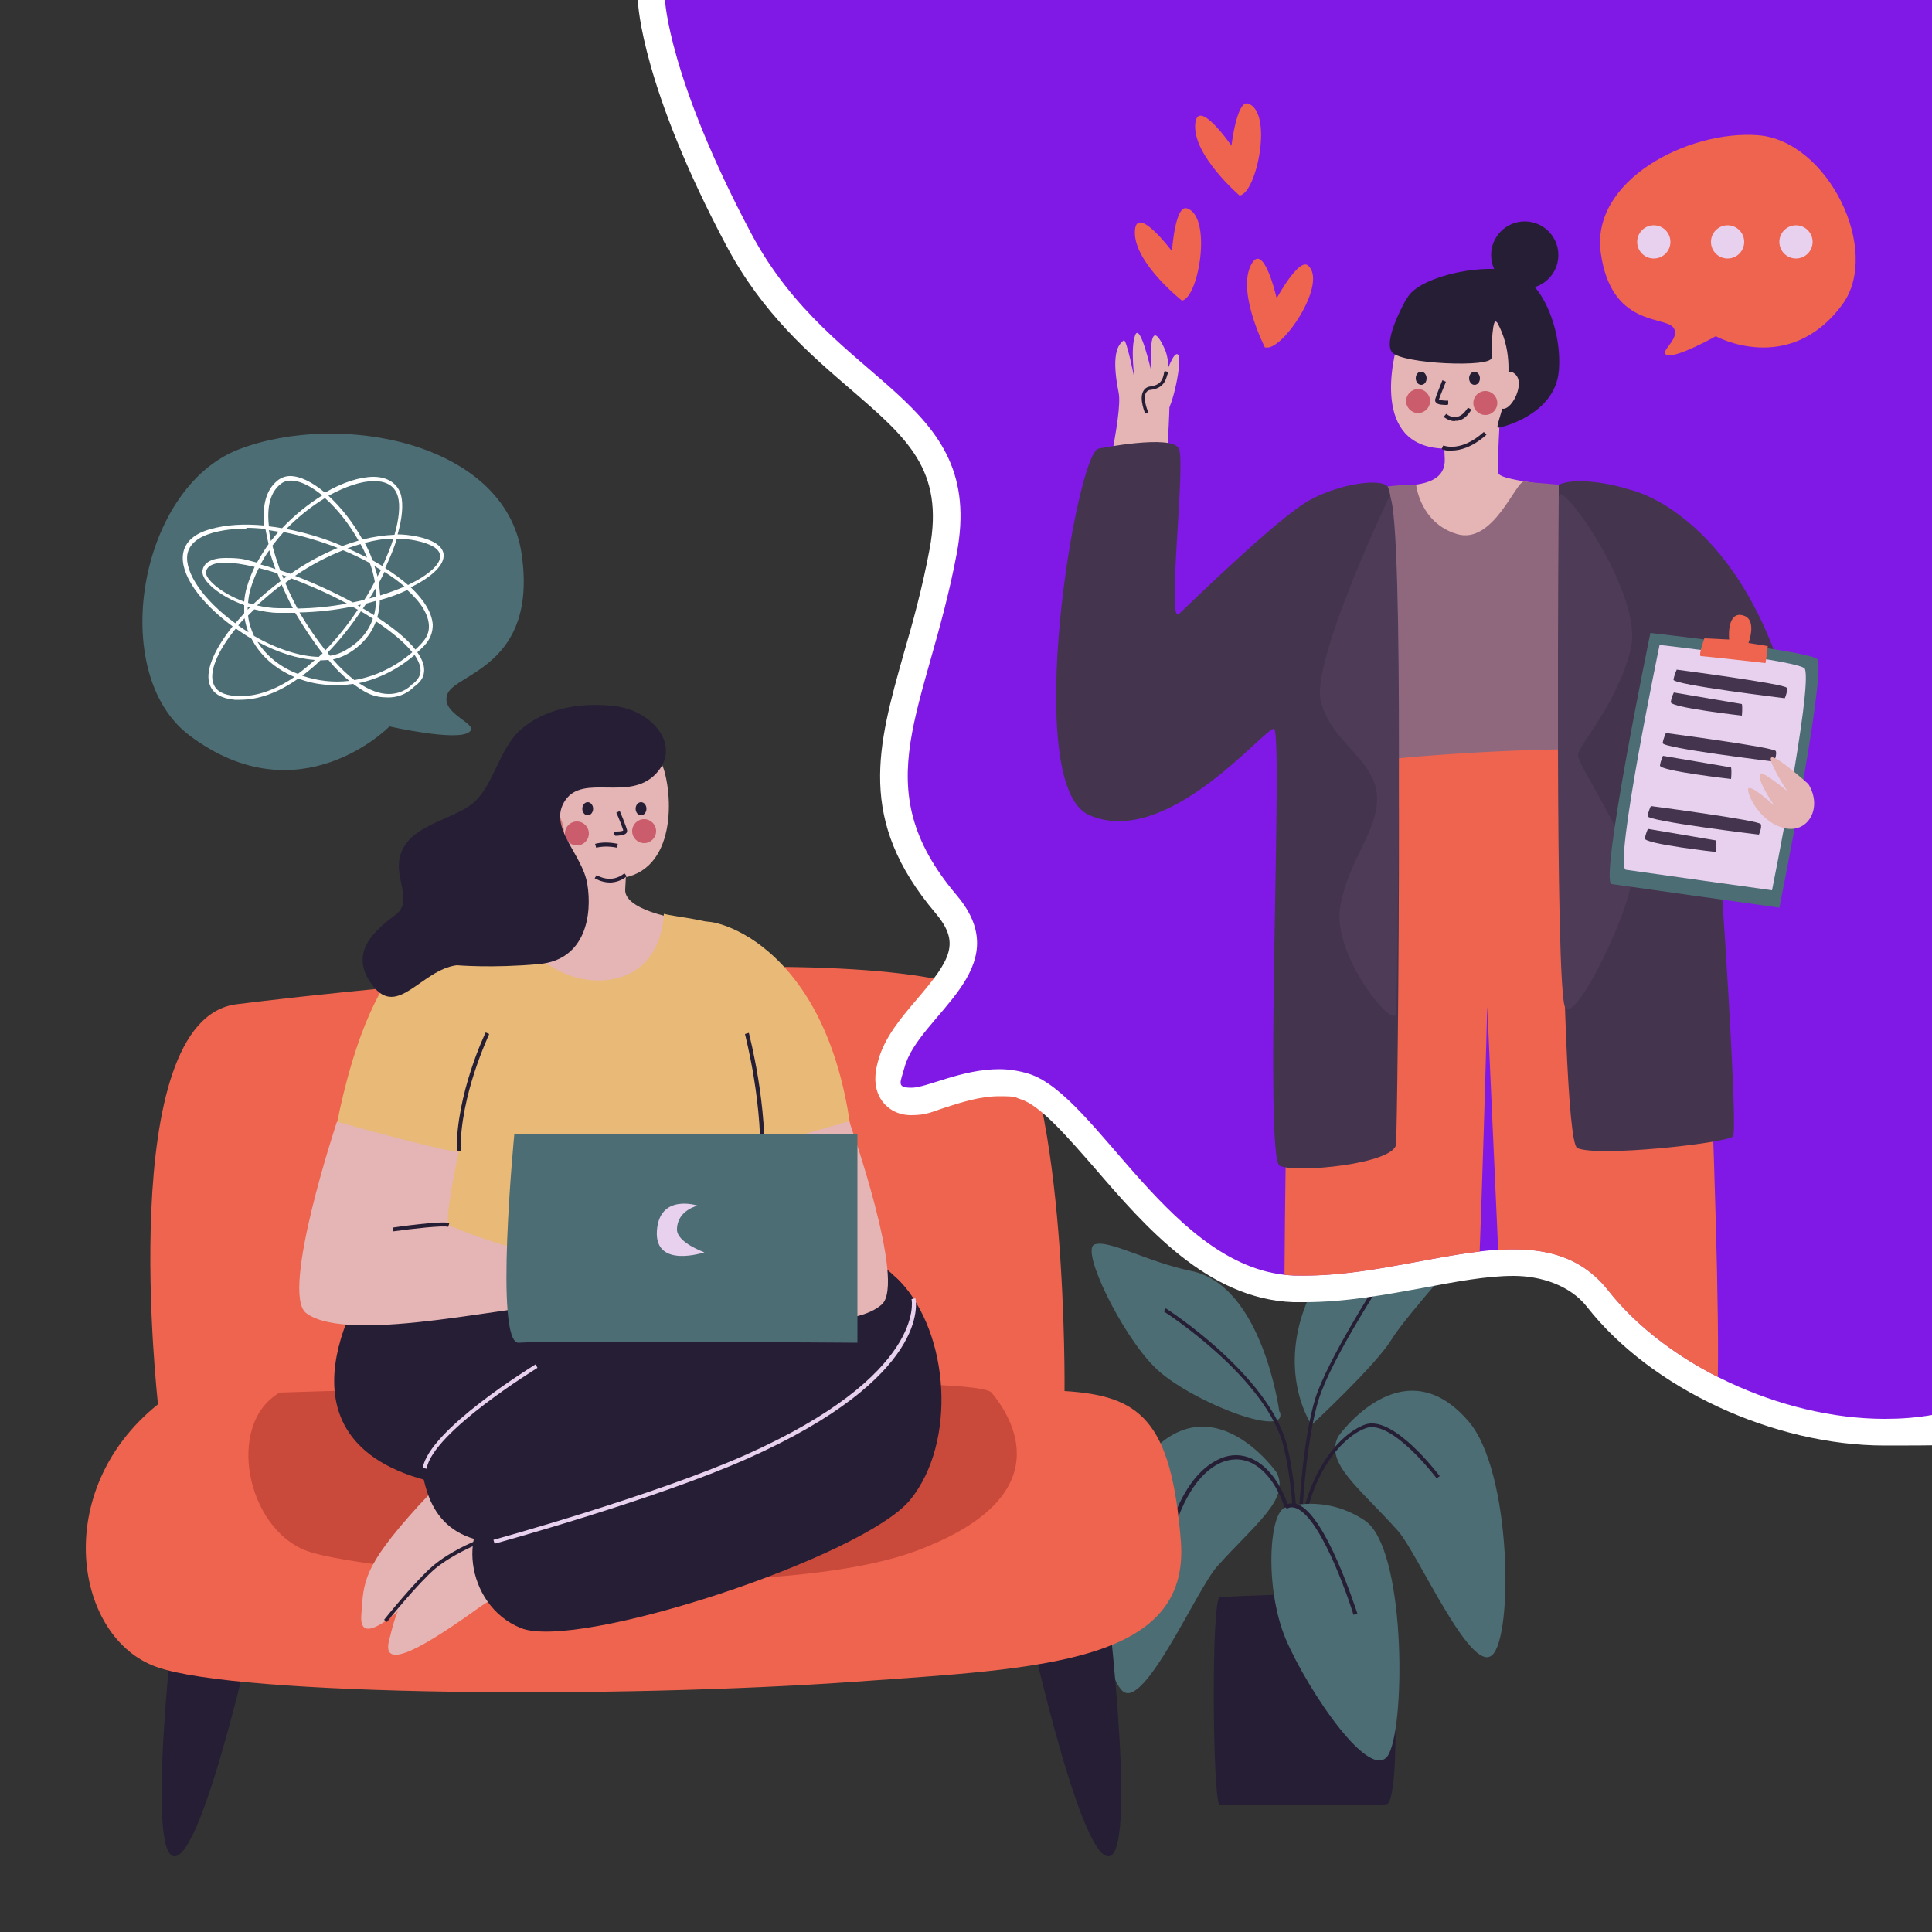 <?xml version="1.0" encoding="UTF-8"?> <svg xmlns="http://www.w3.org/2000/svg" xmlns:xlink="http://www.w3.org/1999/xlink" version="1.1" viewBox="0 0 500 500"><rect x="0" y="0" width="500" height="500" fill="#333333" stroke="none"/><defs><style> .st0 { fill: #e5b5b5; } .st1 { fill: #4c6d74; } .st2 { fill: #8019e5; } .st3 { fill: #44344d; } .st4 { fill: #cb5c6c; } .st5 { fill: #fff; } .st6 { fill: #c9493a; } .st7 { fill: none; } .st8 { fill: #90687d; } .st9 { fill: #e9b977; } .st10 { fill: #d27878; } .st11 { fill: #f4ddc7; } .st12 { fill: #e8d1ee; } .st13 { display: none; } .st14 { fill: #ee644e; } .st15 { fill: #4d3b57; } .st16 { clip-path: url(#clippath); } .st17 { fill: #261e35; } </style><clipPath id="clippath"><path class="st7" d="M172.1,0s.8,20.3,22.2,60.5c21.4,40.2,60.9,42,53.2,82.9-7.7,40.8-24.2,59.9,0,88.4,16.3,19.2-9.7,30.9-13.5,44.5s14.6-4,32.3,1.6,37.2,51.1,68.6,52.2c31.4,1.1,63.9-18.2,81.3,3.9s53.8,37.4,83.8,32.2V0H172.1Z"></path></clipPath></defs><g id="BACKGROUND" class="st13"><rect class="st11" y="0" width="500" height="500"></rect></g><g id="OBJECTS"><g><path class="st17" d="M315.7,413.3s40.8-2,42.8,0c2,2,4.8,53.9,0,53.9h-42.8c-1.9,0-2.3-53.8,0-53.9Z"></path><path class="st1" d="M330.4,381.1s-16.7-23.9-33.8-3.9-11.6,55.8-6,60.5c5.6,4.7,19.1-26.3,24.3-32.2,9.9-11.1,19-17.5,15.5-24.4Z"></path><path class="st1" d="M346.3,371.8s16.7-23.9,33.8-3.9c11.1,12.9,11.6,55.8,6,60.5-5.6,4.7-19.1-26.3-24.3-32.2-9.9-11.1-19-17.5-15.5-24.4Z"></path><path class="st1" d="M339.4,368.7s-8.7-12.7-1.4-31.2c7.2-18.6,47.7-22.8,46.3-20.3s-20.2,22.9-24.2,29.5c-4,6.6-20.7,22.1-20.7,22.1Z"></path><path class="st1" d="M331.1,365.4s-4.3-32.8-22.9-36.5c-11-2.2-21.5-8.3-25-6.8-3.5,1.5,7,23.1,15.5,31.6,8.4,8.6,35.1,19.1,32.5,11.6Z"></path><path class="st17" d="M335.4,417.9h-1c0-.3,2.2-24.9-2.1-43.1-4.2-18.1-30.8-35.2-31.1-35.4l.5-.8c0,0,6.9,4.4,14.1,11,6.7,6.1,15.2,15.4,17.4,25,4.3,18.3,2.1,43.1,2.1,43.3Z"></path><path class="st17" d="M335.4,405.5h-1c.7-11.4-3.2-22.2-9.3-26.2-3-2-6.4-2.1-9.7-.5-10.6,5.4-13.4,24.7-13.5,24.9h-1c.1-1,2.9-20.1,14-25.8,3.6-1.9,7.3-1.7,10.7.5,6.5,4.3,10.4,15.1,9.8,27Z"></path><path class="st17" d="M337.3,389.3h-1c0-.2,1-17.3,4.1-27.4,3.2-10,15.6-29.3,15.7-29.5l.8.5c-.1.2-12.5,19.3-15.6,29.2-3.1,9.9-4.1,26.9-4.1,27.1Z"></path><path class="st17" d="M337.3,397.8h-1c1.3-15.4,9.7-26.4,16.9-29.1,7.3-2.7,18.9,12.7,19.4,13.3l-.8.6c-.1-.2-11.7-15.4-18.3-13-6.9,2.5-15,13.3-16.2,28.1Z"></path><path class="st1" d="M332.8,390.1s9.9-3.6,20.4,3.4,10.6,51.6,6.3,60.3-21.1-16.4-26.7-29.5c-5.6-13.2-4.4-33.4,0-34.2Z"></path><path class="st17" d="M350.3,418c0-.3-7.9-25.1-14.9-27.7-.9-.3-1.7-.3-2.4.2l-.5-.9c1-.6,2.1-.7,3.3-.3,7.4,2.8,15.1,27.3,15.5,28.3l-1,.3Z"></path></g><path class="st17" d="M46.4,406s-9.3,73.4-1.4,74.4c7.9,1,22.4-67,22.4-67l-21-7.4Z"></path><path class="st17" d="M285.6,406s9.3,73.4,1.4,74.4c-7.9,1-22.4-67-22.4-67l21-7.4Z"></path><path class="st14" d="M40.9,363.5s-11.4-99.6,20.3-103.6c31.7-4,183.4-20.5,199.2,1.5,15.9,22,15.1,98.6,15.1,98.6,19.3,1.2,27.6,7.2,30.1,38.8s-36.1,33-83.9,36.4c-61.4,4.4-160.1,3.8-181.2-3.8-21.2-7.5-27.5-45.5.3-67.9Z"></path><path class="st6" d="M72.3,360.4s179.4-5.9,184.3,0,18.9,26.7-19.6,41-141.8,5.7-157.5,0-21.2-32.9-7.1-41Z"></path><path class="st1" d="M100.8,188s16.8,3.8,20.4,1.6-7.5-4.6-5.4-10,23.4-7.2,19.2-36.2-47.2-37.1-73.2-27.1-34,58-12.8,74c28.5,21.5,51.8-2.3,51.8-2.3Z"></path><path class="st5" d="M62.2,181.1c-.5,0-.9,0-1.4,0-3.4-.3-5.5-1.5-6.4-3.6-1.5-3.4.7-9,5.8-15.4-8.7-6.4-13.7-13.7-12.8-18.9.5-3,3-5.2,7.2-6.3,3.9-1.1,8.6-1.4,13.8-.9-.6-5.5.6-9.4,3.5-11.7.9-.7,2-1.1,3.2-1.1,2.5,0,5.7,1.5,9,4.3,4.6-2.7,9.1-4.1,12.6-4.1s6.3,1.7,7.1,4.8c.6,2.4.3,5.9-.9,10.1,1.6,0,3.2.2,4.8.5,5.5,1.1,6.9,3.1,7.1,4.6.3,2.7-2.8,5.8-8.5,8.6,3.6,3.4,5.5,6.7,5.7,9.7,0,2-.7,3.8-2.2,5.4-.6.6-1.2,1.2-1.8,1.7,1.4,2,2,3.8,1.7,5.4-.2,1.4-1.1,2.5-2.5,3.5-.4.4-2.7,2.8-6.7,2.8s-5.9-1.2-9.1-3.5c-4.8.7-9.8.3-14.2-1.4-5.2,3.7-10.3,5.5-15.1,5.5ZM61,162.7c-4.9,6-7,11.4-5.7,14.4.7,1.8,2.6,2.8,5.6,3,4.9.4,10-1.3,15.3-4.9-5-2.1-8.9-5.6-11.1-9.9h0c-1.4-.8-2.7-1.7-4-2.6ZM92.9,176.8c2.7,1.8,5.3,2.8,7.7,2.8,3.9,0,6-2.4,6-2.5h.1c1.2-.9,1.9-1.9,2.1-3,.2-1.3-.3-2.8-1.5-4.6-4.3,3.7-9.3,6.2-14.5,7.3ZM78.3,174.9c3.8,1.3,8,1.8,12.1,1.3-1.8-1.4-3.6-3.2-5.4-5.4h0c-.7,0-1.3.1-2.1.1h0c-1.5,1.5-3.1,2.8-4.7,4ZM86.1,170.6c1.9,2.2,3.8,4,5.6,5.4,5.4-.9,10.6-3.4,15-7.2-1.9-2.4-5.2-5.2-9.4-8-1.3,3.5-3.8,6.4-7.5,8.5-1.1.6-2.4,1.1-3.8,1.4ZM66.7,166.2c2.3,3.6,5.9,6.5,10.4,8.2,1.5-1.1,2.9-2.3,4.4-3.6-4.4-.3-9.6-1.9-14.8-4.7ZM65.8,164.6c5.9,3.4,11.9,5.3,16.7,5.4.3-.3.6-.6,1-.9-2.3-2.9-4.7-6.5-7.1-10.5h0c-1.4,0-2.8,0-4.3,0-2.1,0-4.2-.4-6.3-.9-.5.5-1.1,1.1-1.6,1.6.2,1.9.8,3.7,1.6,5.4ZM84.8,169c.2.2.4.5.6.7,1.5-.2,2.8-.7,4-1.4,3.5-2,5.9-4.7,7.1-8.2-1-.6-2-1.3-3.1-1.9-2.7,4-5.6,7.6-8.6,10.7ZM77.5,158.5c2.2,3.7,4.5,7,6.7,9.8,3-3.1,5.8-6.6,8.4-10.5-.5-.3-1-.6-1.5-.8-4.4.9-9,1.4-13.6,1.5ZM97.7,159.8c4.4,2.9,7.8,5.7,9.8,8.3.6-.5,1.1-1.1,1.6-1.6,1.3-1.4,2-2.9,1.9-4.6-.1-2.8-2-6-5.6-9.2-2.1,1-4.5,1.9-7.1,2.6h0c0,1.6-.3,3.2-.7,4.6h0ZM61.7,161.9c.9.6,1.7,1.2,2.6,1.7-.5-1.2-.8-2.4-1-3.6-.6.6-1.1,1.2-1.6,1.8ZM63.7,136.8c-3.2,0-6.2.4-8.7,1.1-3.8,1.1-6,2.9-6.5,5.5-.8,4.7,4.1,11.9,12.4,17.9.7-.8,1.5-1.7,2.3-2.6h0s0,0,0,0c0-.7,0-1.4,0-2.1h0c-6.2-2.2-11.2-6.3-10.8-8.9.2-1.5,1.5-3.3,6-3.3s4.9.4,8.1,1.2h0s0,0,0,0c.9-1.6,1.9-3.2,3-4.8h0s0,0,0,0c-.3-1.4-.6-2.7-.8-3.9-1.7-.2-3.4-.3-4.9-.3ZM94,157.5c1,.6,1.9,1.1,2.8,1.7.3-1.2.5-2.4.5-3.7-.8.2-1.7.5-2.5.7-.3.4-.6.9-.9,1.3ZM64.1,157.1c0,.2,0,.5,0,.7.2-.2.4-.4.6-.6-.2,0-.4-.1-.6-.2ZM66.6,156.7c1.8.4,3.7.7,5.5.7,1.2,0,2.5,0,3.7,0-.6-1.1-1.7-3.3-2.9-6.1-2.2,1.7-4.3,3.5-6.3,5.3ZM73.8,150.8c1.4,3.4,2.8,5.9,3.2,6.7,4.3-.1,8.6-.5,12.8-1.3-4.6-2.5-9.6-4.7-14.4-6.5-.5.4-1,.7-1.5,1.1ZM92.6,156.7c.2.1.4.2.5.3.1-.2.2-.3.3-.5-.3,0-.6.1-.9.2h0s0,0,0,0ZM64.1,156c.4.1.9.3,1.4.4,2.2-2.1,4.6-4.1,7.1-6h0s0,0,0,0c-.3-.7-.5-1.3-.8-2-1.7-.6-3.3-1-4.8-1.4-.9,1.7-1.6,3.5-2.1,5.2-.4,1.3-.6,2.6-.7,3.8ZM76.3,149c5,1.9,10.2,4.3,15,6.9,1-.2,2-.4,3-.7,1-1.5,1.9-3.1,2.7-4.7-.3-1.6-.7-3.2-1.3-4.8-2.2-1.2-4.5-2.3-6.9-3.3-4.1,1.6-8.3,3.8-12.4,6.6ZM58.3,145.6c-3,0-4.7.8-5,2.4-.3,1.6,3.5,5.4,9.9,7.7.1-1.2.3-2.5.7-3.8.5-1.7,1.2-3.5,2-5.2-3-.7-5.6-1.1-7.6-1.1ZM97.2,152.2c-.5.9-1,1.8-1.6,2.7.6-.2,1.2-.3,1.7-.5,0-.7,0-1.5-.2-2.2ZM98,150.7c.2,1.2.3,2.3.4,3.4,2.3-.7,4.4-1.5,6.3-2.3-1.5-1.3-3.3-2.6-5.2-3.8-.4.9-.9,1.8-1.4,2.8ZM99.8,147.1c2.2,1.4,4.1,2.8,5.8,4.3,5.4-2.6,8.6-5.5,8.3-7.7-.2-1.7-2.4-3-6.3-3.8-1.5-.3-3.2-.5-4.9-.5-.7,2.4-1.8,5-3,7.6h0s0,0,0,0ZM73,148.8c.1.3.3.7.4,1,.3-.2.5-.4.8-.6-.4-.1-.8-.3-1.2-.4ZM96.9,146.5c.3.9.6,1.8.8,2.7.3-.6.6-1.2.9-1.7-.5-.3-1.1-.6-1.6-1ZM72.5,147.6c.9.3,1.8.6,2.7.9h0c4-2.8,8.1-5,12.2-6.7-4.6-1.8-9.4-3.2-14-4.1-1,1.1-2,2.3-2.9,3.5.5,2,1.2,4.1,2,6.4ZM67.4,146.1c1.3.3,2.6.7,3.9,1.2-.6-1.7-1.2-3.4-1.6-4.9-.9,1.2-1.7,2.5-2.3,3.8ZM96.4,145c.9.5,1.7,1,2.6,1.5,1.1-2.5,2.1-4.8,2.8-7.1-2.4,0-4.8.4-7.4,1.1.8,1.5,1.5,3,2,4.5ZM90,141.9c1.7.8,3.4,1.6,5,2.4-.5-1.2-1-2.3-1.7-3.5-1.1.3-2.2.7-3.4,1.1ZM74.1,136.9c4.8.9,9.8,2.4,14.5,4.4,1.4-.5,2.8-1,4.2-1.4-2.4-4.2-5.4-8.1-8.7-11-3.6,2.2-7,4.9-10,8ZM69.6,137.2c.1.9.3,1.8.5,2.8.6-.8,1.3-1.6,2-2.4-.9-.1-1.7-.3-2.5-.4ZM93.9,139.6h0c2.8-.7,5.6-1.1,8.2-1.2,1.2-4.2,1.5-7.6.9-9.8-.9-3.4-3.8-4.1-6.2-4.1-3.3,0-7.4,1.4-11.8,3.8,3.3,3,6.4,7,8.8,11.3h0ZM69.5,136.2c1.1.1,2.3.3,3.5.5h0c3.1-3.3,6.7-6.2,10.4-8.5-4.4-3.6-8.4-4.8-10.7-3-2.7,2.1-3.7,5.8-3.1,11Z"></path><g id="_Слой_3" data-name="Слой_3"><g><path class="st2" d="M487.8,370.8c-27.8,0-58.4-14.2-74.4-34.6-5-6.4-11.7-9.3-21.7-9.3s-15.4,1.5-24,3.1c-9.8,1.8-19.8,3.7-30.1,3.7s-1.9,0-2.8,0c-20.6-.7-36.2-18.8-48.8-33.4-7.6-8.8-14.7-17.1-20.8-19-2.1-.7-4.3-1-6.7-1-5.4,0-10.7,1.7-14.9,3-3.2,1-5.7,1.8-7.8,1.8s-3.9-1.1-4.6-2.1c-1.7-2.2-1.2-5.2-.5-7.6,1.4-5.2,5.5-9.9,9.3-14.5,8.6-10.1,13.4-16.7,4.8-26.8-19.2-22.6-14.3-40-7.5-64,2.3-8,4.8-17,6.8-27.4,4.2-22.4-6.6-31.7-21.6-44.5-10.5-9-22.3-19.2-31.3-36C169.7,21.7,168.6,1,168.6.1v-3.6c-.1,0,334.9,0,334.9,0v372.7l-2.9.5c-4.1.7-8.4,1.1-12.8,1.1h0Z"></path><path class="st5" d="M500,0v366.2c-4,.7-8,1-12.2,1-27.1,0-56.6-14.1-71.6-33.3-6.4-8.1-14.8-10.6-24.5-10.6-15.9,0-35.1,6.8-54.1,6.8s-1.8,0-2.7,0c-31.4-1.1-50.9-46.6-68.6-52.2-2.6-.8-5.2-1.2-7.7-1.2-9.8,0-18.7,4.8-22.7,4.8s-2.9-1.3-1.8-5.3c3.7-13.6,29.7-25.3,13.5-44.5-24.2-28.6-7.7-47.6,0-88.4,7.7-40.8-31.8-42.6-53.2-82.9S172.1,0,172.1,0h327.9M507-7H164.8l.3,7.3c0,.9,1.1,22.4,23,63.5,9.3,17.4,21.4,27.8,32.1,37,14.6,12.6,24.2,20.8,20.4,41.2-1.9,10.2-4.4,19.2-6.7,27.1-6.8,24.1-12.2,43.1,8.2,67.2,6.5,7.7,4,12-4.8,22.3-4.1,4.8-8.4,9.9-10,15.8-.5,1.8-1.9,6.7,1.1,10.7,1,1.3,3.3,3.5,7.4,3.5s5.4-.9,8.9-2c4-1.3,9-2.9,13.9-2.9s3.9.3,5.6.8c5.1,1.6,12.2,9.9,19.2,17.9,13,15.1,29.2,33.8,51.3,34.6,1,0,2,0,2.9,0,10.6,0,20.8-1.9,30.7-3.7,8.5-1.6,16.4-3.1,23.4-3.1s14.6,2.4,19,8c16.6,21.2,48.3,35.9,77.1,35.9s9.1-.4,13.4-1.1l5.8-1V-7h0Z"></path></g><g class="st16"><g><path class="st3" d="M422,126.8s29.4,6.2,42,57.3c4.6,18.9-1.6,15.3-11.6,15.8s-34-33-34-41-3.3-32.1,3.7-32.1Z"></path><g><path class="st0" d="M388.7,98.7s-1.3,20.9-1,23.6,21.1,2.8,26.4,7.8c5.2,5-23.9,16.3-38.2,15.7s-19.6-20-12.9-20.1c6.7-.2,11.1-1.9,10.9-6.9s-.4-9.5-.4-9.5c0,0,14.3-10,15.3-10.7Z"></path><g><path class="st0" d="M389.5,85.1s7.5,29.2-12.9,30.9-17.4-19-14.6-28.3c2.9-9.3,20.3-9.7,27.5-2.6Z"></path><path class="st17" d="M374.5,104.8c-.9,0-2.5,0-2.9-.7-.2-.2-.2-.4-.2-.7.2-.8,1.7-4.5,1.9-5l.9.4c-.6,1.5-1.6,3.9-1.8,4.6.3.2,1.4.3,2.4.3v1c0,0-.2,0-.3,0Z"></path><circle class="st4" cx="384.4" cy="104.3" r="3.1"></circle><circle class="st4" cx="367" cy="103.8" r="3.1"></circle><path class="st17" d="M376.5,109c-1.6,0-2.8-1.1-2.9-1.1l.7-.8s1.2,1.1,2.7.8c1.1-.2,2-1,2.9-2.4l.9.5c-1,1.7-2.2,2.7-3.6,2.9-.2,0-.4,0-.6,0Z"></path><path class="st17" d="M369.2,97.9c0,1-.6,1.7-1.4,1.7s-1.4-.8-1.4-1.7c0-1,.6-1.7,1.4-1.7s1.4.8,1.4,1.7Z"></path><path class="st17" d="M383,97.9c0,1-.6,1.7-1.4,1.7s-1.4-.8-1.4-1.7.6-1.7,1.4-1.7,1.4.8,1.4,1.7Z"></path><path class="st17" d="M364,77.3s-6.3,10.9-3.7,13.9,25.7,4,25.7,1.4.2-11.4,1.5-9.1c7.2,13.2-1.5,27.5.3,27.2,3.5-.7,14.6-4.5,15.6-14.5s-4-24.5-12.9-26.2-24,2.1-26.4,7.3Z"></path><circle class="st17" cx="394.6" cy="66" r="8.7"></circle><path class="st0" d="M388.9,99.6s.5-5.1,3.2-2.8c2.6,2.3-.6,8.9-3,9-2.4,0-1.2-3.9-.2-6.2Z"></path></g></g><path class="st8" d="M366.5,125.5s1,9.8,10.5,12.7,15.3-13.9,17.5-13.6c7.5,1.1,24.9.8,32.9,7.2s20.8,127.5,14.4,129.9-103-3.5-106.4-3.5-2-123.9,0-124.6,16-8.5,31.1-8.1Z"></path><path class="st0" d="M335.5,133.6s-25.9,31.7-33.3,32.8,4.1-65-.7-75.9-3.5,5.8-3.5,5.8c0,0-2.9-12.9-4.2-9.6s-.2,11.3-.2,11.3c0,0-2.1-10.6-2.8-9.9s-3.6,2.1-1.3,13.5-22,86.2-7.3,102.5c14.7,16.3,48.6-21.6,56-25.2,3-7.4-2.7-45.2-2.7-45.2Z"></path><path class="st0" d="M297.2,105.3s-1-3.2.7-4.8,3.3-1.2,3.5-2.3,2.3-7.6,3.5-6.4-1.5,14.1-3.2,15-4.4-1.5-4.4-1.5Z"></path><path class="st17" d="M296.4,107.2c0-.2-1.7-4-.5-6,.4-.7,1-1.1,1.9-1.2,2.7-.4,3.1-1.9,3.4-3.2,0-.3.2-.6.2-.8l.9.3c0,.2-.1.5-.2.7-.4,1.4-1,3.5-4.3,3.9-.6,0-.9.3-1.2.7-.8,1.3.1,4.1.6,5.1l-.9.4Z"></path><path class="st14" d="M332.3,368.3s-.4-165.9,6.7-168.9,100.8-10.7,100.8,0,7.5,164.5,3.8,167.4c-3.7,2.8-53.9.8-53.9.8l-4.8-107.2s-2.5,100.3-4.6,106.5-47.9,1.5-47.9,1.5Z"></path><path class="st3" d="M284.3,116.1s19-3.8,20.8,0-3.2,45.8,0,42.8,25.8-25.1,33.9-29.5,18.4-5.6,20.1-3.5c4.5,5.7,2.6,165.1,2.2,170.2s-25.9,7.6-30.1,5.6,1-112.9-1.5-113.1-27.8,31.3-47.9,22.3c-17.6-7.9-3.2-93.8,2.5-94.8Z"></path><path class="st3" d="M403.4,125.4s-.2,169.3,4.8,171.7,38.3-1.2,40.3-3-8.4-154.1-12.5-159c-7.6-9-27.5-12.4-32.6-9.6Z"></path><path class="st15" d="M359.6,128.4s-20.3,42.5-17.8,53,13.5,14.8,14.5,23.9-7.5,17.1-9.5,29.6,14.2,32.1,14.5,27.3,2.2-127.3-1.6-133.8Z"></path><path class="st15" d="M403.4,128.4s-1.1,128.3,1.7,132.4,17.3-26.2,17.3-34.2-14-28.5-14-31.1,9.9-12.8,13.6-27.3-18.9-45.2-18.5-39.7Z"></path><path class="st1" d="M427.1,163.8s42.6,4.8,43.3,6.9c2,5.1-9.9,64.2-9.9,64.2,0,0-40.1-5.6-43.4-6.1s10-64.9,10-64.9Z"></path><path class="st12" d="M429.5,166.9s36.9,4.2,37.6,6.2c2,5.1-8.5,57.3-8.5,57.3,0,0-34.5-4.8-37.8-5.3s8.7-58.2,8.7-58.2Z"></path><path class="st14" d="M441.1,165.2s-1.7,4.6-.9,4.6,16.7,1.8,16.7,1.8c.4-2,.6-4.4.6-4.4l-5-.8s2.2-5.7-1-7-4.3,2.1-4,6.1l-6.4-.3Z"></path><path class="st3" d="M433.9,173.3s28.2,3.7,28.5,4.7-.5,2.7-.5,2.7c0,0-29-3.5-28.8-4.8s.8-2.5.8-2.5Z"></path><path class="st3" d="M433.1,179.2l17.7,3c.2,1,0,3,0,3,0,0-18.6-2.1-18.4-3.5s.8-2.5.8-2.5Z"></path><path class="st3" d="M431.1,189.7s28.2,3.7,28.5,4.7-.5,2.7-.5,2.7c0,0-29-3.5-28.8-4.8s.8-2.5.8-2.5Z"></path><path class="st3" d="M430.3,195.6l17.7,3c.2,1,0,3,0,3,0,0-18.6-2.1-18.4-3.5s.8-2.5.8-2.5Z"></path><path class="st3" d="M427.2,208.6s28.2,3.7,28.5,4.7-.5,2.7-.5,2.7c0,0-29-3.5-28.8-4.8s.8-2.5.8-2.5Z"></path><path class="st3" d="M426.4,214.5l17.7,3c.2,1,0,3,0,3,0,0-18.6-2.1-18.4-3.5s.8-2.5.8-2.5Z"></path><path class="st0" d="M468,202.9s-8.1-7.3-9.5-6.9,4,8.7,4,8.7c0,0-6.2-5.1-6.9-4.5-1.3,1.3,3.6,8.3,3.6,8.3,0,0-7.1-6.5-6.8-4s3.9,8.8,9.8,9.9,9.5-5.5,5.8-11.5Z"></path><path class="st17" d="M375.7,116.7c-1.6,0-2.5-.4-2.6-.5l.4-.9c.2,0,4.5,1.9,10.5-3.5l.7.7c-3.7,3.3-6.9,4.1-9,4.1Z"></path></g></g></g><path class="st14" d="M327.4,90s-7.1-13.8-3.8-21.1,6.8,8.3,6.8,8.3c0,0,5.7-10.5,8.1-8.5,5.3,4.5-6.7,22.4-11,21.2Z"></path><path class="st14" d="M305.9,77.8s-12.2-9.6-12.2-17.6,9.6,4.8,9.6,4.8c0,0,.8-11.9,3.8-11.1,6.7,1.9,3.2,23.1-1.2,23.9Z"></path><path class="st14" d="M320.8,50.6s-11.8-10.1-11.5-18.1,9.4,5.2,9.4,5.2c0,0,1.4-11.9,4.3-10.9,6.6,2.2,2.2,23.3-2.2,23.8Z"></path><g><path class="st14" d="M443.9,87.1s-9.8,5.5-12.4,4.8,3.8-4.3,1.5-7.2-16-.2-18.7-19.1c-2.8-18.9,22.6-32,40.7-30.6,18.1,1.4,32,29.9,21.8,43.8-13.8,18.7-32.8,8.2-32.8,8.2Z"></path><circle class="st12" cx="428" cy="62.6" r="4.3"></circle><circle class="st12" cx="447.1" cy="62.6" r="4.3"></circle><circle class="st12" cx="464.8" cy="62.6" r="4.3"></circle></g><g><path class="st17" d="M95.7,330.5s-29.3,42.4,16.6,53.1c20.2,4.7,100.6,8.1,100.6-14.5s-4.7-47.8-4.7-47.8l-112.5,9.2Z"></path><path class="st0" d="M149.2,210.5s.5,19.4.2,22.1-17.6,1.6-22.9,6.6c-5.2,5,12.7,19.4,23.5,25.5s31.4-26.2,30.4-26.3c-6.7-.5-18.9-3.2-18.6-8.2s.4-9.5.4-9.5c0,0-12-9.5-13-10.3Z"></path><path class="st0" d="M144.3,196.5s-4.1,30,12.9,30.9,17.4-19,14.6-28.3c-2.9-9.3-20.3-9.7-27.5-2.6Z"></path><path class="st10" d="M144.8,211s-.5-5.1-3.2-2.8c-2.6,2.3.6,8.9,3,9,2.4,0,1.2-3.9.2-6.2Z"></path><path class="st17" d="M159.2,216.2c-.1,0-.2,0-.3,0v-1c1,0,2.1,0,2.4-.3-.2-.7-1.1-3.1-1.8-4.6l.9-.4c.2.4,1.7,4.1,1.9,5,0,.2,0,.5-.2.7-.5.6-2,.7-2.9.7Z"></path><circle class="st4" cx="149.3" cy="215.7" r="3.1"></circle><circle class="st4" cx="166.7" cy="215.1" r="3.1"></circle><path class="st17" d="M159.7,219.4s-2.8-.7-5.4,0l-.3-1c2.8-.8,5.8,0,5.9,0l-.3,1Z"></path><ellipse class="st17" cx="165.9" cy="209.3" rx="1.4" ry="1.7"></ellipse><ellipse class="st17" cx="152.1" cy="209.3" rx="1.4" ry="1.7"></ellipse><path class="st0" d="M138.2,395s-12.8-.3-23.6,10.9c-10.9,11.3-21.7,21-21.1,12.2.6-8.8.3-12.4,14.7-28.3,14.4-15.8,24.5-19.5,28.4-15.2,3.9,4.3,1.7,20.3,1.7,20.3Z"></path><path class="st0" d="M148.8,409.7s-12.5-2.6-25.2,6.6c-12.7,9.1-25.1,16.8-22.9,8.2s2.5-12.2,19.5-25.2c17-13,27.5-14.8,30.6-9.9,3.1,4.9-2,20.3-2,20.3Z"></path><path class="st17" d="M108.5,377.5s93.9-67.8,115.3-53.3c21.5,14.5,15.8,25,9,37.5-6.7,12.2-93,40.3-108.4,37-15.4-3.3-14.5-18.6-16-21.1Z"></path><path class="st17" d="M129.8,388.8s85.1-76,103-57.3c13,13.6,14.8,41.8,2.8,56.6s-86.3,39.3-100.9,33.2c-14.6-6-16.5-27.3-5-32.5Z"></path><path class="st9" d="M130.3,237.7s10.1,17,25.8,16,15.7-17.2,15.7-17.2c6.3,1.6,25.7,1.7,31.3,17.2s12.6,72,1.6,77.2-20.8,5.6-47.4,6.6-30.2-2.4-44.6-5.7-9.9-83.5,0-89.8,17.6-4.3,17.6-4.3Z"></path><path class="st9" d="M86.9,291.7s11.8,10.3,20.2,8.9,12.7-31.7,13.9-43.7c1.1-12,.2-20-3-17.7s-21.1,2.2-31,52.5Z"></path><path class="st9" d="M220.1,291.7s-11.8,10.3-20.2,8.9-12.7-31.7-13.9-43.7-.7-15.4-3.8-17.8,30.7.6,37.9,52.6Z"></path><path class="st0" d="M87.2,290.3s-14.7,44.2-8,49.5c11.3,8.7,58.3-3.4,62.7-1.4s9.9,7.3,12.6,5-8.9-10.3-9.2-12.7,5.5-.7,6.7-2.7,1.6-4.3-5.4-4-9-.9-12.4-1-16.6-5.1-18-5.9,2.5-19,2.5-19c-3.5,0-31.5-7.8-31.5-7.8Z"></path><path class="st0" d="M219.8,290.3s14.8,41.7,8.4,47.3c-11.4,10.2-58.8-1.3-63.2.7s-9.9,7.3-12.6,5,8.9-10.3,9.2-12.7-5.5-.7-6.7-2.7-1.6-4.3,5.4-4,9-.9,12.4-1,24-4.7,25.3-5.6-3-20.8-3-20.8c3.5,0,24.6-6.3,24.6-6.3Z"></path><path class="st17" d="M118.2,298c-.2-14.8,7.4-30.7,7.5-30.8l.9.4c0,.2-7.6,15.8-7.4,30.4h-1Z"></path><path class="st17" d="M203.9,318.7c-1.3-.3-5.1-1-6.7-.5l-.3-1c2.1-.6,7,.5,7.2.5l-.2,1Z"></path><path class="st17" d="M101.6,318.7v-1c1.2-.2,12.7-1.8,14.7-1.2l-.3,1c-1.4-.4-9.4.5-14.4,1.2Z"></path><path class="st17" d="M197.6,303.9h-1c1.2-17.6-3.8-36.1-3.8-36.3l1-.3c0,.2,5.1,18.9,3.9,36.6Z"></path><path class="st1" d="M133.1,293.6s-5.3,54.5,1.2,53.9,87.6,0,87.6,0v-53.9h-88.8Z"></path><path class="st17" d="M118.2,249.8s9.2.8,21.3-.3,13.8-12.8,12.5-20.7-10.4-14.8-5.7-21.7,16.5.4,23.4-6.8-.8-16.5-10.8-17.6-18.4,1.2-24,6-7.2,14.5-12.2,18.9-15.2,5.5-18.5,12.2,3.3,13-1.8,16.9-12.5,9.7-6,18.3,12.6-4,21.8-5.2Z"></path><path class="st12" d="M128,399.5l-.3-1c.4-.1,41.7-11.5,65.3-22,46.7-20.8,43-40.1,42.9-40.3l1-.2c.2.8,4.1,20.3-43.5,41.5-23.6,10.5-65,21.9-65.4,22Z"></path><path class="st17" d="M100.2,419.8l-.8-.6c.3-.4,8.2-10.2,12.7-14,4.5-3.8,10.5-6.2,10.7-6.3l.4.9c0,0-6.1,2.5-10.5,6.1-4.4,3.7-12.5,13.7-12.5,13.8Z"></path><path class="st12" d="M110.4,380.1l-1-.2c1.7-9.9,28.1-26.1,29.2-26.8l.5.9c-.3.2-27.1,16.6-28.7,26.1Z"></path><path class="st17" d="M157.9,228.4c-2.3,0-3.9-1.1-4-1.1l.5-.8c.1,0,3.7,2.4,7.2-.5l.6.8c-1.5,1.2-3.1,1.6-4.4,1.6Z"></path><path class="st12" d="M180.5,312s-9.9-3.2-10.5,6.6,12.3,5.5,12.3,5.5c0,0-7.1-2.5-7.1-5.9,0-5,5.4-6.2,5.4-6.2Z"></path></g></g></svg> 